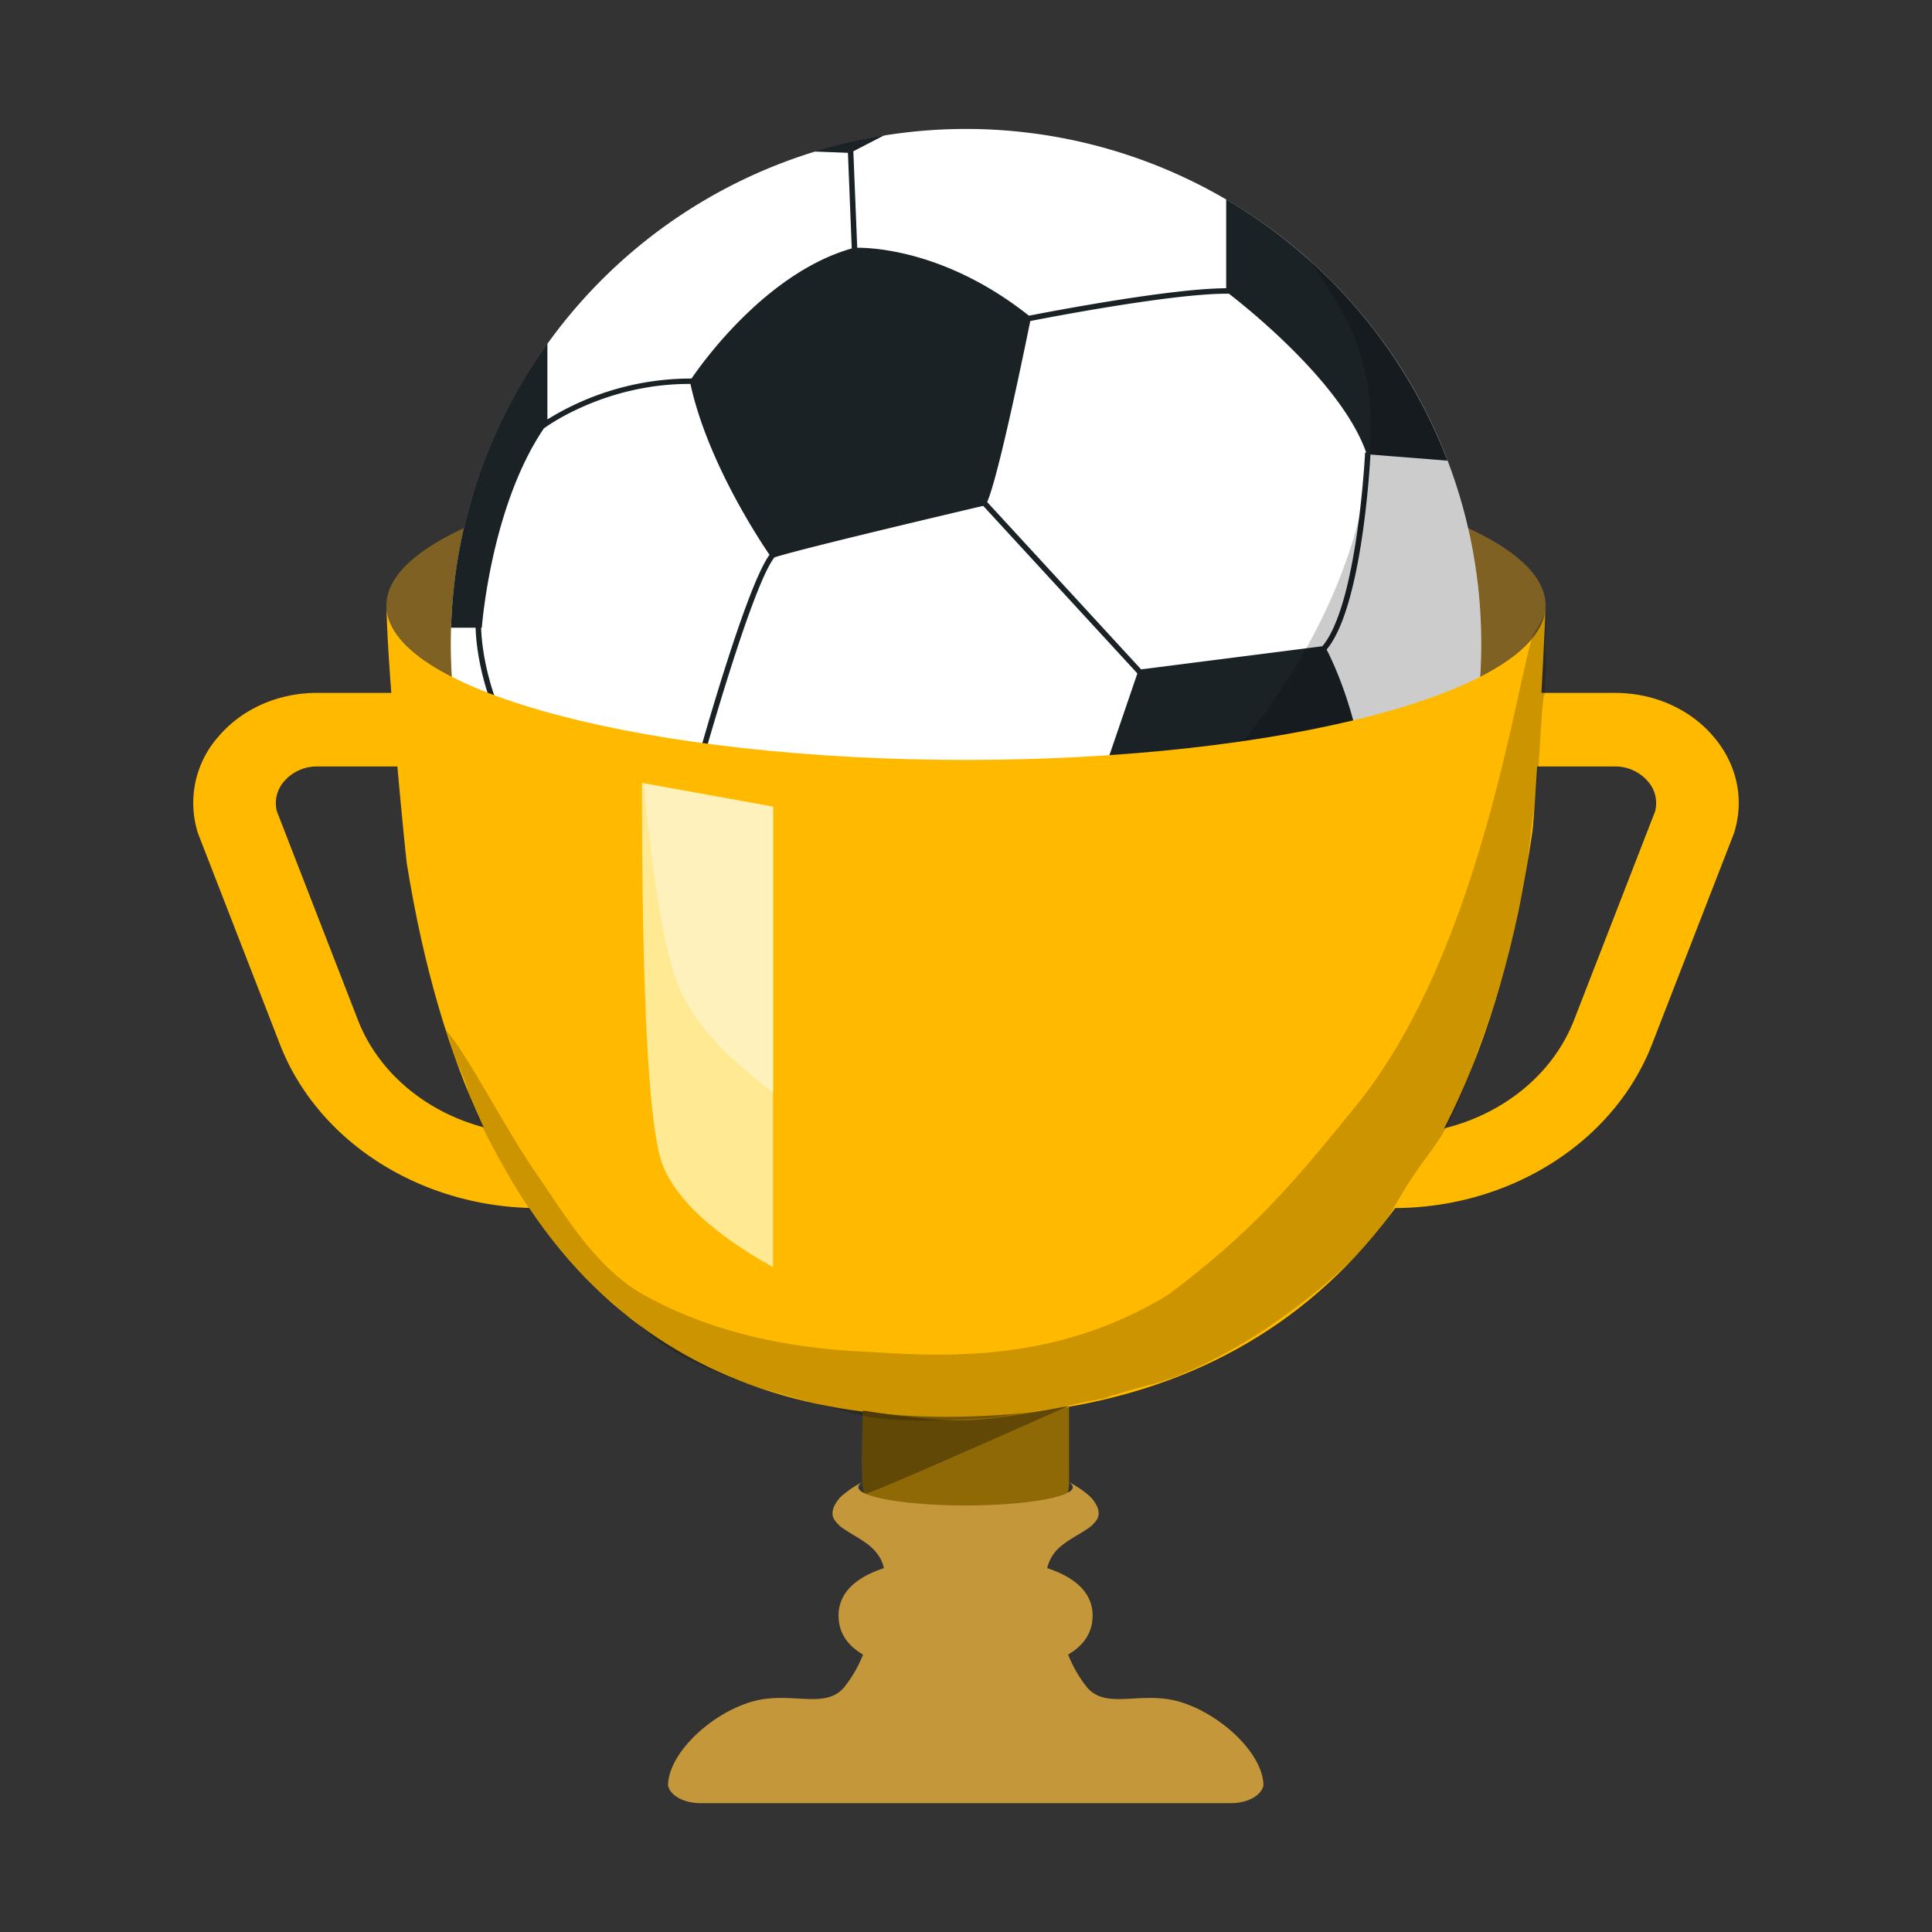 <svg xmlns="http://www.w3.org/2000/svg" width="30" height="30" viewBox="0 0 30 30"><rect x="0" y="0" width="30" height="30" fill="#333333" stroke="none"/><g fill="none" fill-rule="evenodd"><path fill="#8F6905" fill-rule="nonzero" d="M13.4 21v2a1 1 0 0 0 1 1h1.2a1 1 0 0 0 1-1v-2"/><path fill="#7F6124" fill-rule="nonzero" d="M24 9.4C24 8.075 19.97 7 15 7S6 8.075 6 9.4s4.03 2.4 9 2.4 9-1.075 9-2.4z"/><path fill="#FFF" d="M21.08 4.803A8 8 0 1 0 23 10a7.966 7.966 0 0 0-1.92-5.197z"/><path fill="#1A2226" d="M7.386 9.747h-.382A7.96 7.96 0 0 1 8.5 5.333v1.18a4.233 4.233 0 0 1 2.238-.635c.175-.258 1.17-1.645 2.488-2.02l-.062-1.549.002.064-.527-.02a8.07 8.07 0 0 1 1.095-.254l-.483.25-.002-.043.062 1.541c.25-.001 1.4.05 2.666 1.055.364-.071 2.213-.424 3.063-.426v-1.38a8.048 8.048 0 0 1 3.437 4.057l-1.197-.095c-.015.276-.144 2.389-.68 3.028.13.253.641 1.336.65 2.826l1.17.083a7.946 7.946 0 0 1-.04.094l-1.163-.094c-.203.267-1.299 1.665-2.283 2.085-.064.193-.518 1.536-.776 1.916l.269.235a7.967 7.967 0 0 1-3.376.769 8.908 8.908 0 0 1-.425-.014l.015-.129c-1.29-.36-2.293-1.37-2.428-1.51-.299-.041-1.722-.261-2.489-.874l-.258.232-.057-.063.255-.23a4.968 4.968 0 0 1-.965-2.838c-1.2-1.18-1.306-2.527-1.314-2.827zm.085 0c.008.29.111 1.605 1.284 2.761l2.06-.65c.119-.425.786-2.772 1.134-3.243-.181-.265-.968-1.464-1.228-2.653-1.34-.008-2.26.679-2.269.686l-.002-.003c-.832 1.223-.968 3.102-.968 3.102H7.47zm7.25 8.043c.416-.058 2.541-.373 3.356-.824.228-.31.669-1.59.766-1.877L16.6 13.748c-.558.285-3.033.642-3.535.712l-.774 1.843c.182.187 1.174 1.158 2.43 1.487zm-2.695-9.136c-.335.423-1.033 2.883-1.135 3.244.217.298 1.312 1.78 2.172 2.477.517-.074 2.974-.431 3.5-.705l1.098-3.213-2.394-2.602c-.325.076-2.862.673-3.24.8zm3.303-.858 2.39 2.598 2.814-.359c.545-.644.663-2.985.664-3.008h.017c-.376-1.076-1.862-2.259-2.131-2.466-.81-.012-2.717.352-3.085.424-.076.372-.493 2.417-.67 2.811z"/><path fill="#000" fill-opacity=".2" d="M18.815 17.028a8 8 0 0 1-10.283-2.321C16.6 17.67 22.987 8.797 20.88 4.914a8.031 8.031 0 0 0-.563-.892 7.998 7.998 0 0 1-1.502 13.006z"/><path fill="#FFBA00" fill-rule="nonzero" d="M24 9.38zm-.002.072c-.02.65-.165 3.202-.203 3.463-1 6.956-4.837 9.085-9.097 9.085-4.086 0-7.352-2.187-8.381-8.592-.014-.088-.29-2.814-.316-3.965C6.088 10.75 10.084 11.8 15 11.8c4.905 0 8.893-1.046 8.998-2.348zM6 9.381z"/><path fill="#614807" d="M16.6 21.828c-.768.152-1.331.229-1.688.229s-.86-.052-1.512-.154c-.034.861-.022 1.292.037 1.292.06 0 1.114-.456 3.163-1.367z"/><path fill="#FFBA00" fill-rule="nonzero" d="M21.642 18.758c-.355 0-.642-.256-.642-.572 0-.315.287-.571.642-.571 1.262 0 2.387-.714 2.8-1.776L25.7 12.6a.51.51 0 0 0-.115-.471.665.665 0 0 0-.513-.227h-2.148c-.355 0-.642-.256-.642-.572 0-.316.287-.571.642-.571h2.148c.61 0 1.17.248 1.538.682.367.433.481.981.313 1.503l-1.27 3.27c-.59 1.522-2.204 2.545-4.012 2.545zm-13.284 0c.355 0 .642-.256.642-.572 0-.315-.287-.571-.642-.571-1.262 0-2.387-.714-2.8-1.776L4.3 12.6a.51.51 0 0 1 .115-.471.665.665 0 0 1 .513-.227h2.148c.355 0 .642-.256.642-.572 0-.316-.287-.571-.642-.571H4.927c-.61 0-1.17.248-1.538.682a1.552 1.552 0 0 0-.313 1.503l1.27 3.27c.59 1.522 2.204 2.545 4.012 2.545z"/><path fill="#FFE993" d="M9.968 12.155c0 3.432.11 5.415.327 5.948.218.534.787 1.058 1.708 1.573v-7.15l-2.035-.37z"/><path fill="#FFF1BB" d="M10 12.167c.145 1.59.327 2.646.544 3.168.218.52.704 1.063 1.46 1.627v-4.436L10 12.167z" opacity=".998"/><path fill="#C4973A" d="M13.11 23.195a.524.524 0 0 0-.165.213.286.286 0 0 0-.018.093c0 .027.005.05.022.086a.516.516 0 0 0 .17.164c.105.074.255.146.382.25.106.089.193.2.224.349-.431.142-.704.38-.704.735 0 .27.14.467.38.607a1.93 1.93 0 0 1-.296.512c-.317.366-.882.018-1.512.246-.605.208-1.213.793-1.22 1.273.031.156.242.276.504.276h8.238c.262 0 .473-.12.504-.276-.007-.48-.62-1.065-1.225-1.273-.63-.228-1.196.12-1.512-.246a1.93 1.93 0 0 1-.296-.512c.239-.14.38-.337.38-.607 0-.354-.273-.593-.705-.735a.619.619 0 0 1 .225-.35c.126-.103.276-.175.382-.249a.516.516 0 0 0 .17-.164.196.196 0 0 0 .022-.086.32.32 0 0 0-.018-.093.524.524 0 0 0-.166-.213 1.471 1.471 0 0 0-.312-.196c.065.03.098.065.094.1-.02.154-.753.275-1.65.278h-.029c-.897-.003-1.63-.124-1.65-.278-.005-.035.029-.07.094-.1a1.471 1.471 0 0 0-.312.196z"/><path fill="#000" d="M24 9.486c.01.058.01.163 0 .315-.018.272.024.465 0 .673-.01.081 0 .217-.012.284-.006.034-.024.066-.024.103 0 .031-.018.164-.02.194-.043.644-.042.891-.146 1.674-.124.933-.033.658-.19 1.27-.035.138-.065.316-.126.573-.157.666-.163.64-.266.973-.103.333-.233.664-.323.922-.51 1.462-.643 1.209-1.251 2.29-.405.722-1.437 1.533-2.171 1.996-.293.184-1.023.609-1.626.754-.158.038-.41.117-.54.152-.126.033-.116.048-.186.061-.492.088-.172.036-.754.153-.297.055-.468.055-.734.106-.309.06-.927.073-1.113.074-.243.002-.7.022-1.137-.074a44.596 44.596 0 0 1-1.526-.41c-.898-.277-1.542-.61-1.933-1-.066-.065-.14-.107-.222-.171-.063-.05-.133-.122-.192-.17a5.701 5.701 0 0 1-.454-.432 8.13 8.13 0 0 1-.98-1.25c-.237-.376-.72-1.228-.816-1.645-.027-.12-.19-.432-.254-.674a1.4 1.4 0 0 0-.085-.234c.3.305.925 1.531 1.395 2.208.44.634.924 1.482 1.686 1.907 1.549.864 3.241.864 3.64.892 1.557.108 3.023 0 4.494-.892 1.3-.97 1.95-1.733 2.943-2.964 2.01-2.492 2.52-6.96 2.759-7.343.09-.145.145-.25.164-.315z" opacity=".2"/></g></svg>